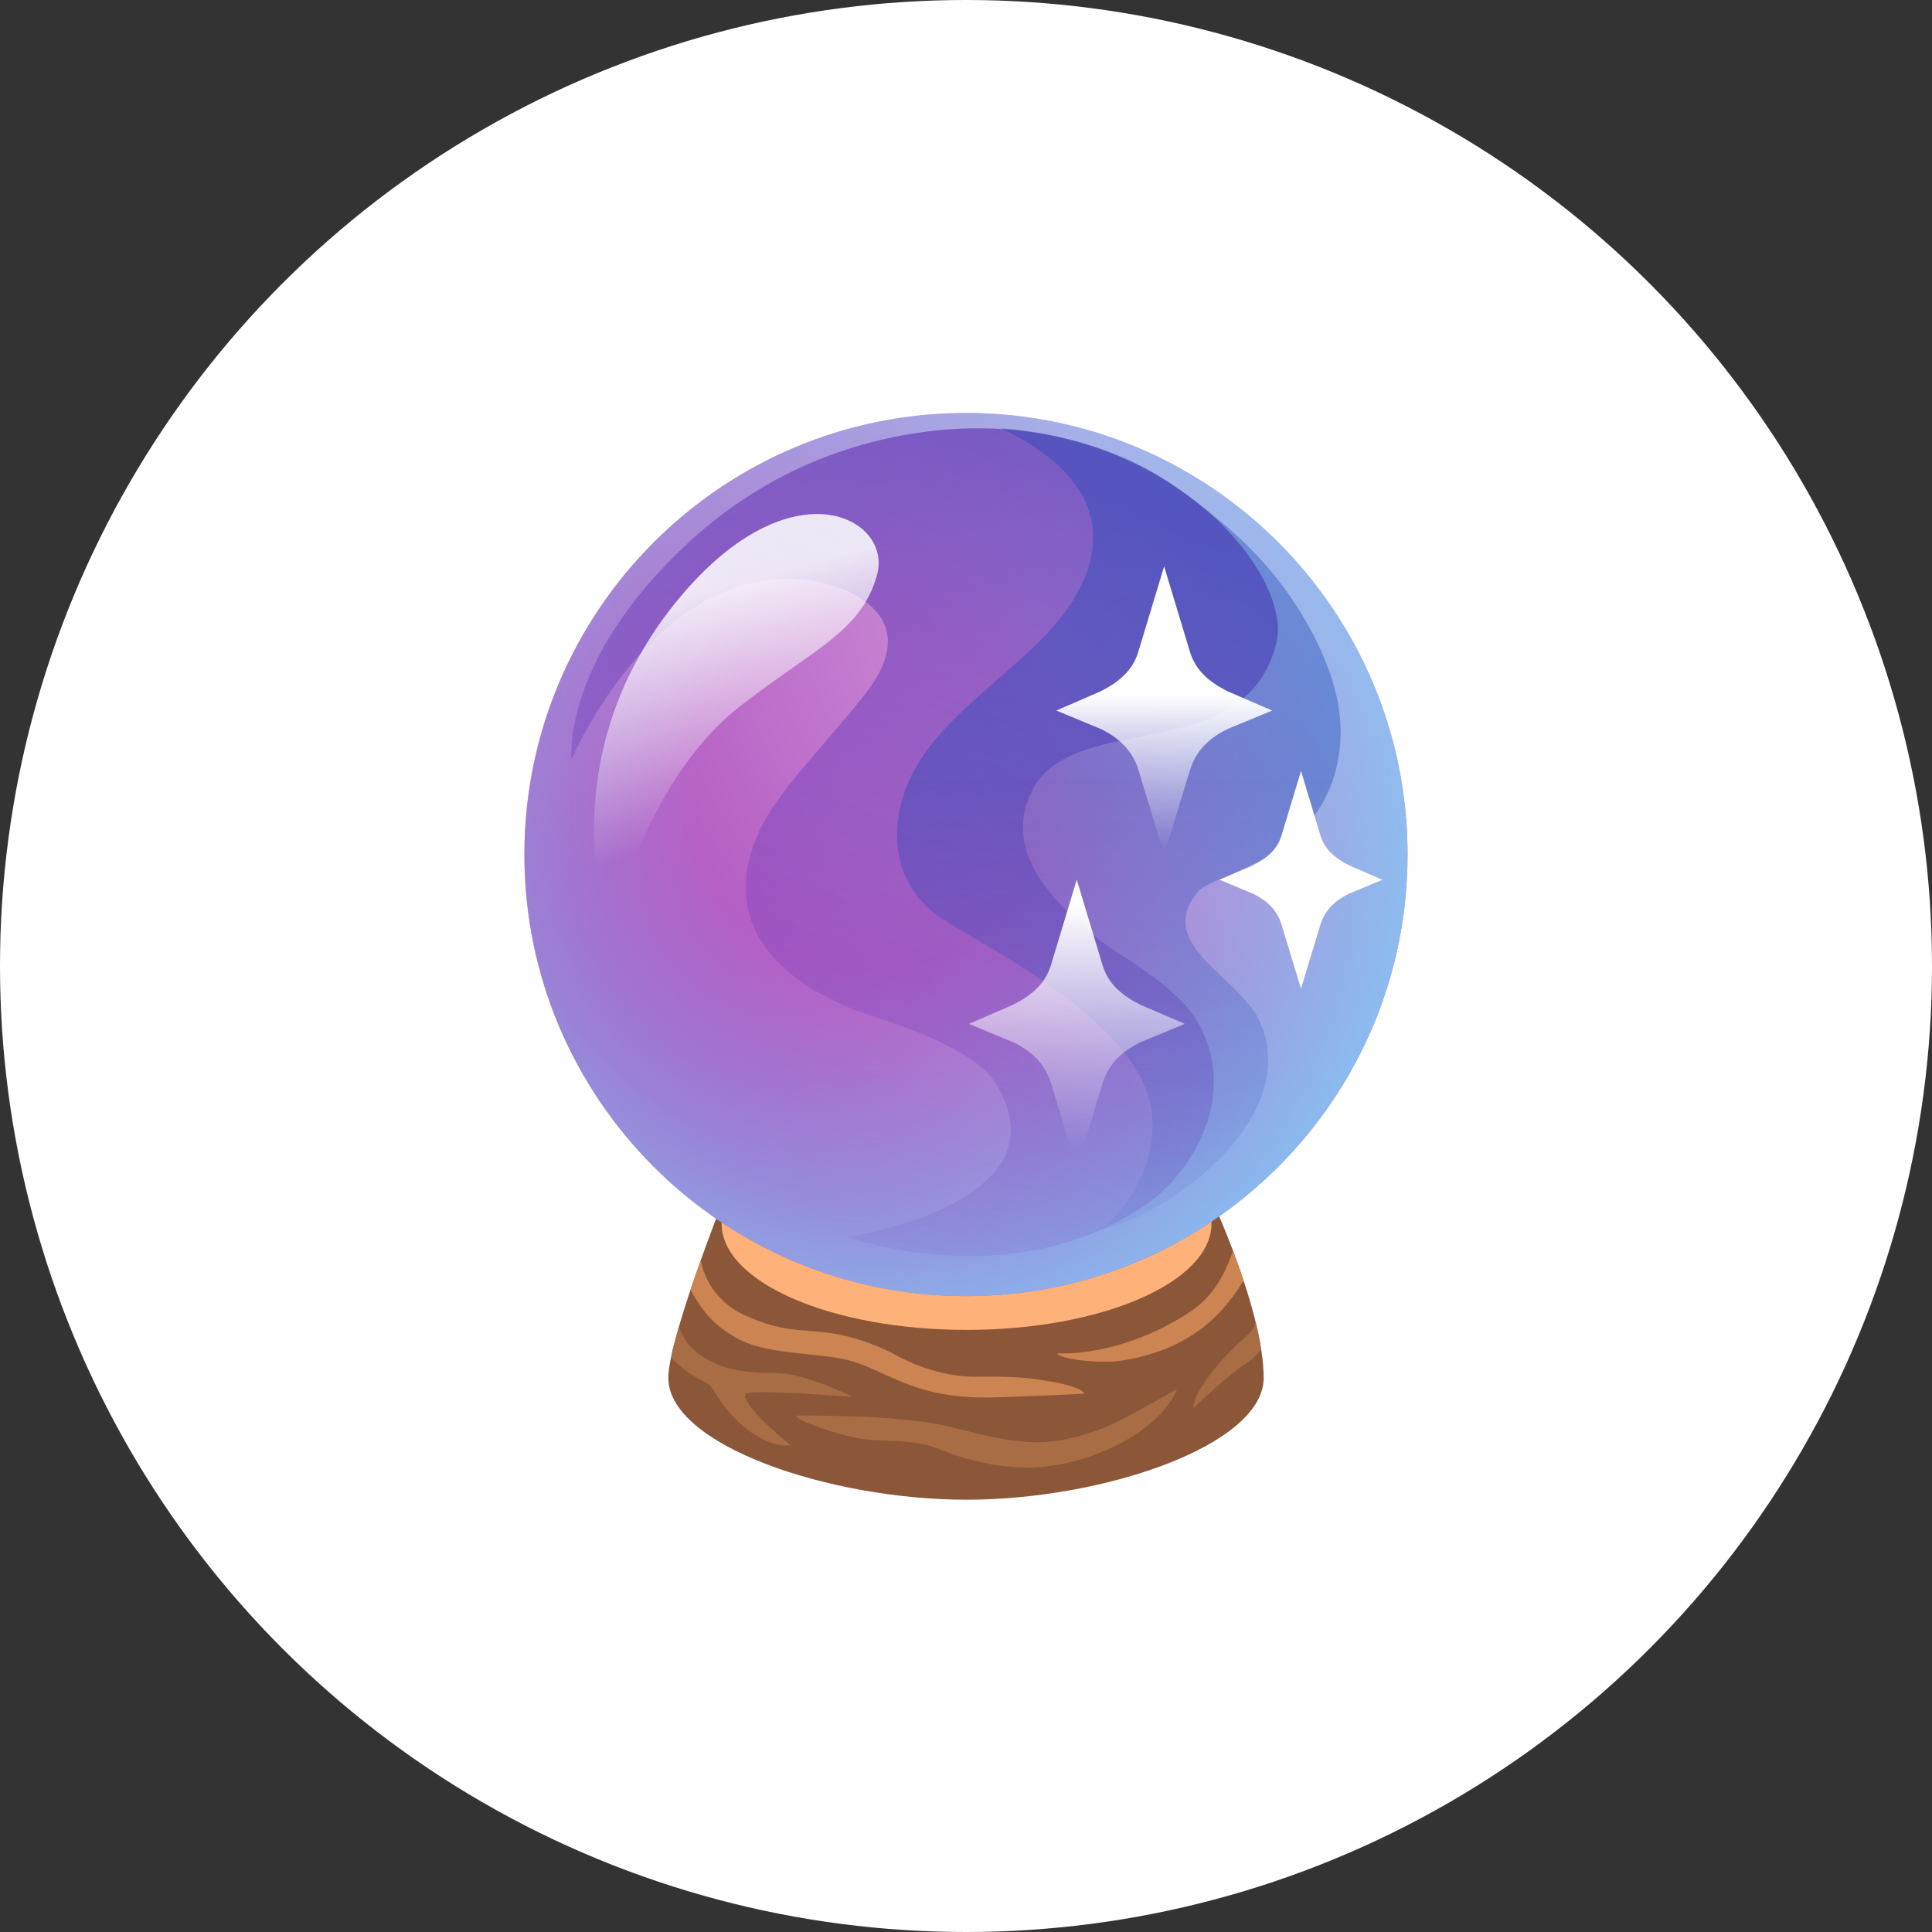 <?xml version="1.0" encoding="UTF-8"?>
<svg xmlns="http://www.w3.org/2000/svg" width="40" height="40" viewBox="0 0 40 40" fill="none">
  <rect x="0" y="0" width="40" height="40" fill="#333333" stroke="none"/>
  <circle cx="20" cy="20" r="20" fill="white"></circle>
  <g clip-path="url(#clip0_5929_35606)">
    <path d="M13.837 28.528C13.837 27.722 14.964 24.874 14.964 24.874C16.049 24.538 23.889 24.823 25.083 24.823C25.083 24.823 26.163 27.135 26.163 28.528C26.163 29.921 22.848 31.05 20.011 31.05C17.174 31.05 13.837 29.921 13.837 28.528Z" fill="#8B5738"></path>
    <path d="M20.011 27.534C22.812 27.534 25.083 26.548 25.083 25.331C25.083 24.114 22.812 23.128 20.011 23.128C17.21 23.128 14.94 24.114 14.94 25.331C14.94 26.548 17.21 27.534 20.011 27.534Z" fill="#FFB17A"></path>
    <path d="M15.25 27.703C15.816 28.025 16.713 28.001 17.408 28.127C18.293 28.288 18.794 28.963 20.5 28.933C21.11 28.922 22.531 28.852 22.452 28.854C22.403 28.755 22.126 28.659 21.586 28.575C21.091 28.496 20.735 28.503 20.161 28.503C19.722 28.503 19.12 28.372 18.513 28.038C18.235 27.887 17.804 27.718 17.382 27.632C16.733 27.498 16.282 27.639 15.376 27.21C14.943 27.005 14.592 26.582 14.51 26.088L14.296 26.703C14.577 27.219 14.834 27.467 15.25 27.703ZM24.582 27.198C23.131 28.121 21.905 28.018 21.905 28.018C21.802 28.085 22.647 28.267 23.275 28.162C24.509 27.956 25.259 27.337 25.747 26.509C25.679 26.299 25.531 25.901 25.531 25.901C25.39 26.24 25.227 26.788 24.582 27.198Z" fill="#CC8552"></path>
    <path d="M21.971 29.816C21.168 29.962 20.4 29.713 19.61 29.527C18.528 29.274 16.496 29.31 16.496 29.31C16.374 29.37 17.454 29.762 17.979 29.807C18.457 29.848 18.963 29.807 19.417 29.992C20.056 30.253 20.675 30.384 21.294 30.384C22.47 30.384 24.005 29.675 24.371 28.755C24.371 28.755 23.7 29.148 23.178 29.413C22.8 29.606 22.391 29.741 21.971 29.816Z" fill="#A86D44"></path>
    <path d="M14.717 28.702C14.876 28.957 15.039 29.194 15.253 29.405C15.615 29.765 16.072 29.974 16.367 29.921C16.367 29.921 15.324 29.079 15.435 28.86C15.491 28.747 17.655 28.925 17.655 28.925C17.655 28.925 16.999 28.58 16.359 28.457C15.945 28.376 15.187 28.537 14.497 28.052C14.117 27.784 14.059 27.461 14.059 27.461C14.059 27.461 13.922 27.928 13.894 28.106C14.293 28.524 14.664 28.618 14.717 28.702ZM25.682 27.776C25.303 28.115 24.705 28.802 24.705 29.156C24.705 29.156 25.376 28.505 25.828 28.207C25.94 28.134 26.021 28.04 26.109 27.941C26.109 27.941 26.064 27.605 25.993 27.367C25.965 27.527 25.85 27.626 25.682 27.776Z" fill="#A86D44"></path>
    <path d="M20 26.835C25.049 26.835 29.142 22.742 29.142 17.692C29.142 12.643 25.049 8.55 20 8.55C14.951 8.55 10.857 12.643 10.857 17.692C10.857 22.742 14.951 26.835 20 26.835Z" fill="url(#paint0_radial_5929_35606)"></path>
    <path d="M20 26.835C25.049 26.835 29.142 22.742 29.142 17.692C29.142 12.643 25.049 8.55 20 8.55C14.951 8.55 10.857 12.643 10.857 17.692C10.857 22.742 14.951 26.835 20 26.835Z" fill="url(#paint1_radial_5929_35606)"></path>
    <path opacity="0.7" d="M16.608 11.994C17.459 12.067 19.203 12.705 17.933 14.34C17.099 15.414 16.056 16.413 15.687 17.278C14.62 19.777 17.294 20.797 18.125 21.058C18.845 21.285 20.232 21.791 20.622 22.438C22.128 24.932 17.549 25.612 17.549 25.612C17.549 25.612 20.918 26.84 23.693 24.963C24.743 24.253 25.668 22.599 24.764 21.11C24.325 20.389 23.116 19.738 22.82 19.505C21.552 18.504 20.77 17.469 21.4 16.308C21.655 15.84 22.188 15.596 22.703 15.454C24.147 15.054 25.949 15.125 26.42 13.342C26.826 11.805 23.857 8.37 19.25 8.928C17.337 9.159 15.616 9.96 14.208 11.276C11.609 13.708 11.834 15.72 11.834 15.72C11.834 15.72 13.527 11.726 16.608 11.994Z" fill="url(#paint2_linear_5929_35606)"></path>
    <path opacity="0.39" d="M26.707 12.341C26.055 11.392 25.153 10.639 24.202 9.988C22.685 8.951 20.724 8.867 20.724 8.867C23.132 10.018 22.862 11.544 22.076 12.635C21.12 13.965 19.202 14.863 18.701 16.481C18.409 17.426 18.588 18.42 19.509 19.024C20.43 19.627 23.743 21.23 23.857 23.128C23.944 24.557 22.807 25.457 22.807 25.457C24.137 25.17 26.934 23.212 26.105 21.199C25.704 20.224 23.88 19.577 24.799 18.465C25.14 18.05 27.523 17.829 27.746 15.418C27.849 14.291 27.242 13.117 26.707 12.341Z" fill="url(#paint3_linear_5929_35606)"></path>
    <path opacity="0.85" d="M12.633 19.361C12.633 19.361 11.264 15.731 14.075 12.369C16.39 9.598 18.481 10.719 18.159 11.9C17.834 13.082 16.827 13.445 15.31 14.632C13.306 16.2 12.633 19.361 12.633 19.361Z" fill="url(#paint4_linear_5929_35606)"></path>
    <path d="M25.43 14.319C25.064 14.137 24.772 13.909 24.644 13.52L24.102 11.726L23.56 13.52C23.433 13.907 23.139 14.137 22.775 14.319L21.869 14.711L22.801 15.097C23.167 15.279 23.433 15.529 23.562 15.915L24.104 17.694L24.646 15.915C24.773 15.529 25.042 15.279 25.407 15.097L26.339 14.711L25.43 14.319Z" fill="url(#paint5_linear_5929_35606)"></path>
    <path d="M23.62 20.807C23.255 20.625 22.962 20.396 22.835 20.008L22.293 18.213L21.751 20.008C21.623 20.394 21.329 20.625 20.965 20.807L20.06 21.198L20.991 21.585C21.357 21.767 21.623 22.016 21.753 22.402L22.295 24.182L22.836 22.402C22.964 22.016 23.232 21.767 23.598 21.585L24.53 21.198L23.62 20.807Z" fill="url(#paint6_linear_5929_35606)"></path>
    <path d="M27.939 17.919C27.663 17.782 27.442 17.608 27.344 17.317L26.936 15.962L26.527 17.317C26.429 17.61 26.208 17.782 25.933 17.919L25.25 18.215L25.953 18.508C26.229 18.645 26.431 18.832 26.527 19.125L26.936 20.467L27.344 19.125C27.442 18.832 27.642 18.645 27.918 18.508L28.621 18.215L27.939 17.919Z" fill="white"></path>
  </g>
  <defs>
    <radialGradient id="paint0_radial_5929_35606" cx="0" cy="0" r="1" gradientUnits="userSpaceOnUse" gradientTransform="translate(22.967 11.955) rotate(-3.714) scale(14.284)">
      <stop offset="0.104" stop-color="#CE93D8"></stop>
      <stop offset="1" stop-color="#AB47BC"></stop>
    </radialGradient>
    <radialGradient id="paint1_radial_5929_35606" cx="0" cy="0" r="1" gradientUnits="userSpaceOnUse" gradientTransform="translate(18.003 16.45) scale(13.01)">
      <stop offset="0.28" stop-color="#81D4FA" stop-opacity="0"></stop>
      <stop offset="0.964" stop-color="#81D4FA" stop-opacity="0.9"></stop>
    </radialGradient>
    <linearGradient id="paint2_linear_5929_35606" x1="22.004" y1="9.797" x2="14.739" y2="28.614" gradientUnits="userSpaceOnUse">
      <stop stop-color="#673AB7"></stop>
      <stop offset="0.937" stop-color="#673AB7" stop-opacity="0"></stop>
    </linearGradient>
    <linearGradient id="paint3_linear_5929_35606" x1="23.165" y1="12.475" x2="23.165" y2="28.064" gradientUnits="userSpaceOnUse">
      <stop offset="0.235" stop-color="#1D44B3"></stop>
      <stop offset="0.884" stop-color="#2044B3" stop-opacity="0.074"></stop>
      <stop offset="0.936" stop-color="#2144B3" stop-opacity="0"></stop>
    </linearGradient>
    <linearGradient id="paint4_linear_5929_35606" x1="14.17" y1="10.89" x2="15.807" y2="16.991" gradientUnits="userSpaceOnUse">
      <stop offset="0.227" stop-color="white"></stop>
      <stop offset="1" stop-color="white" stop-opacity="0"></stop>
    </linearGradient>
    <linearGradient id="paint5_linear_5929_35606" x1="24.101" y1="13.23" x2="24.101" y2="17.622" gradientUnits="userSpaceOnUse">
      <stop offset="0.261" stop-color="white"></stop>
      <stop offset="1" stop-color="white" stop-opacity="0"></stop>
    </linearGradient>
    <linearGradient id="paint6_linear_5929_35606" x1="22.291" y1="18.705" x2="22.291" y2="23.781" gradientUnits="userSpaceOnUse">
      <stop stop-color="white"></stop>
      <stop offset="1" stop-color="white" stop-opacity="0"></stop>
    </linearGradient>
    <clipPath id="clip0_5929_35606">
      <rect width="24" height="24" fill="white" transform="translate(8 7.8)"></rect>
    </clipPath>
  </defs>
</svg>
